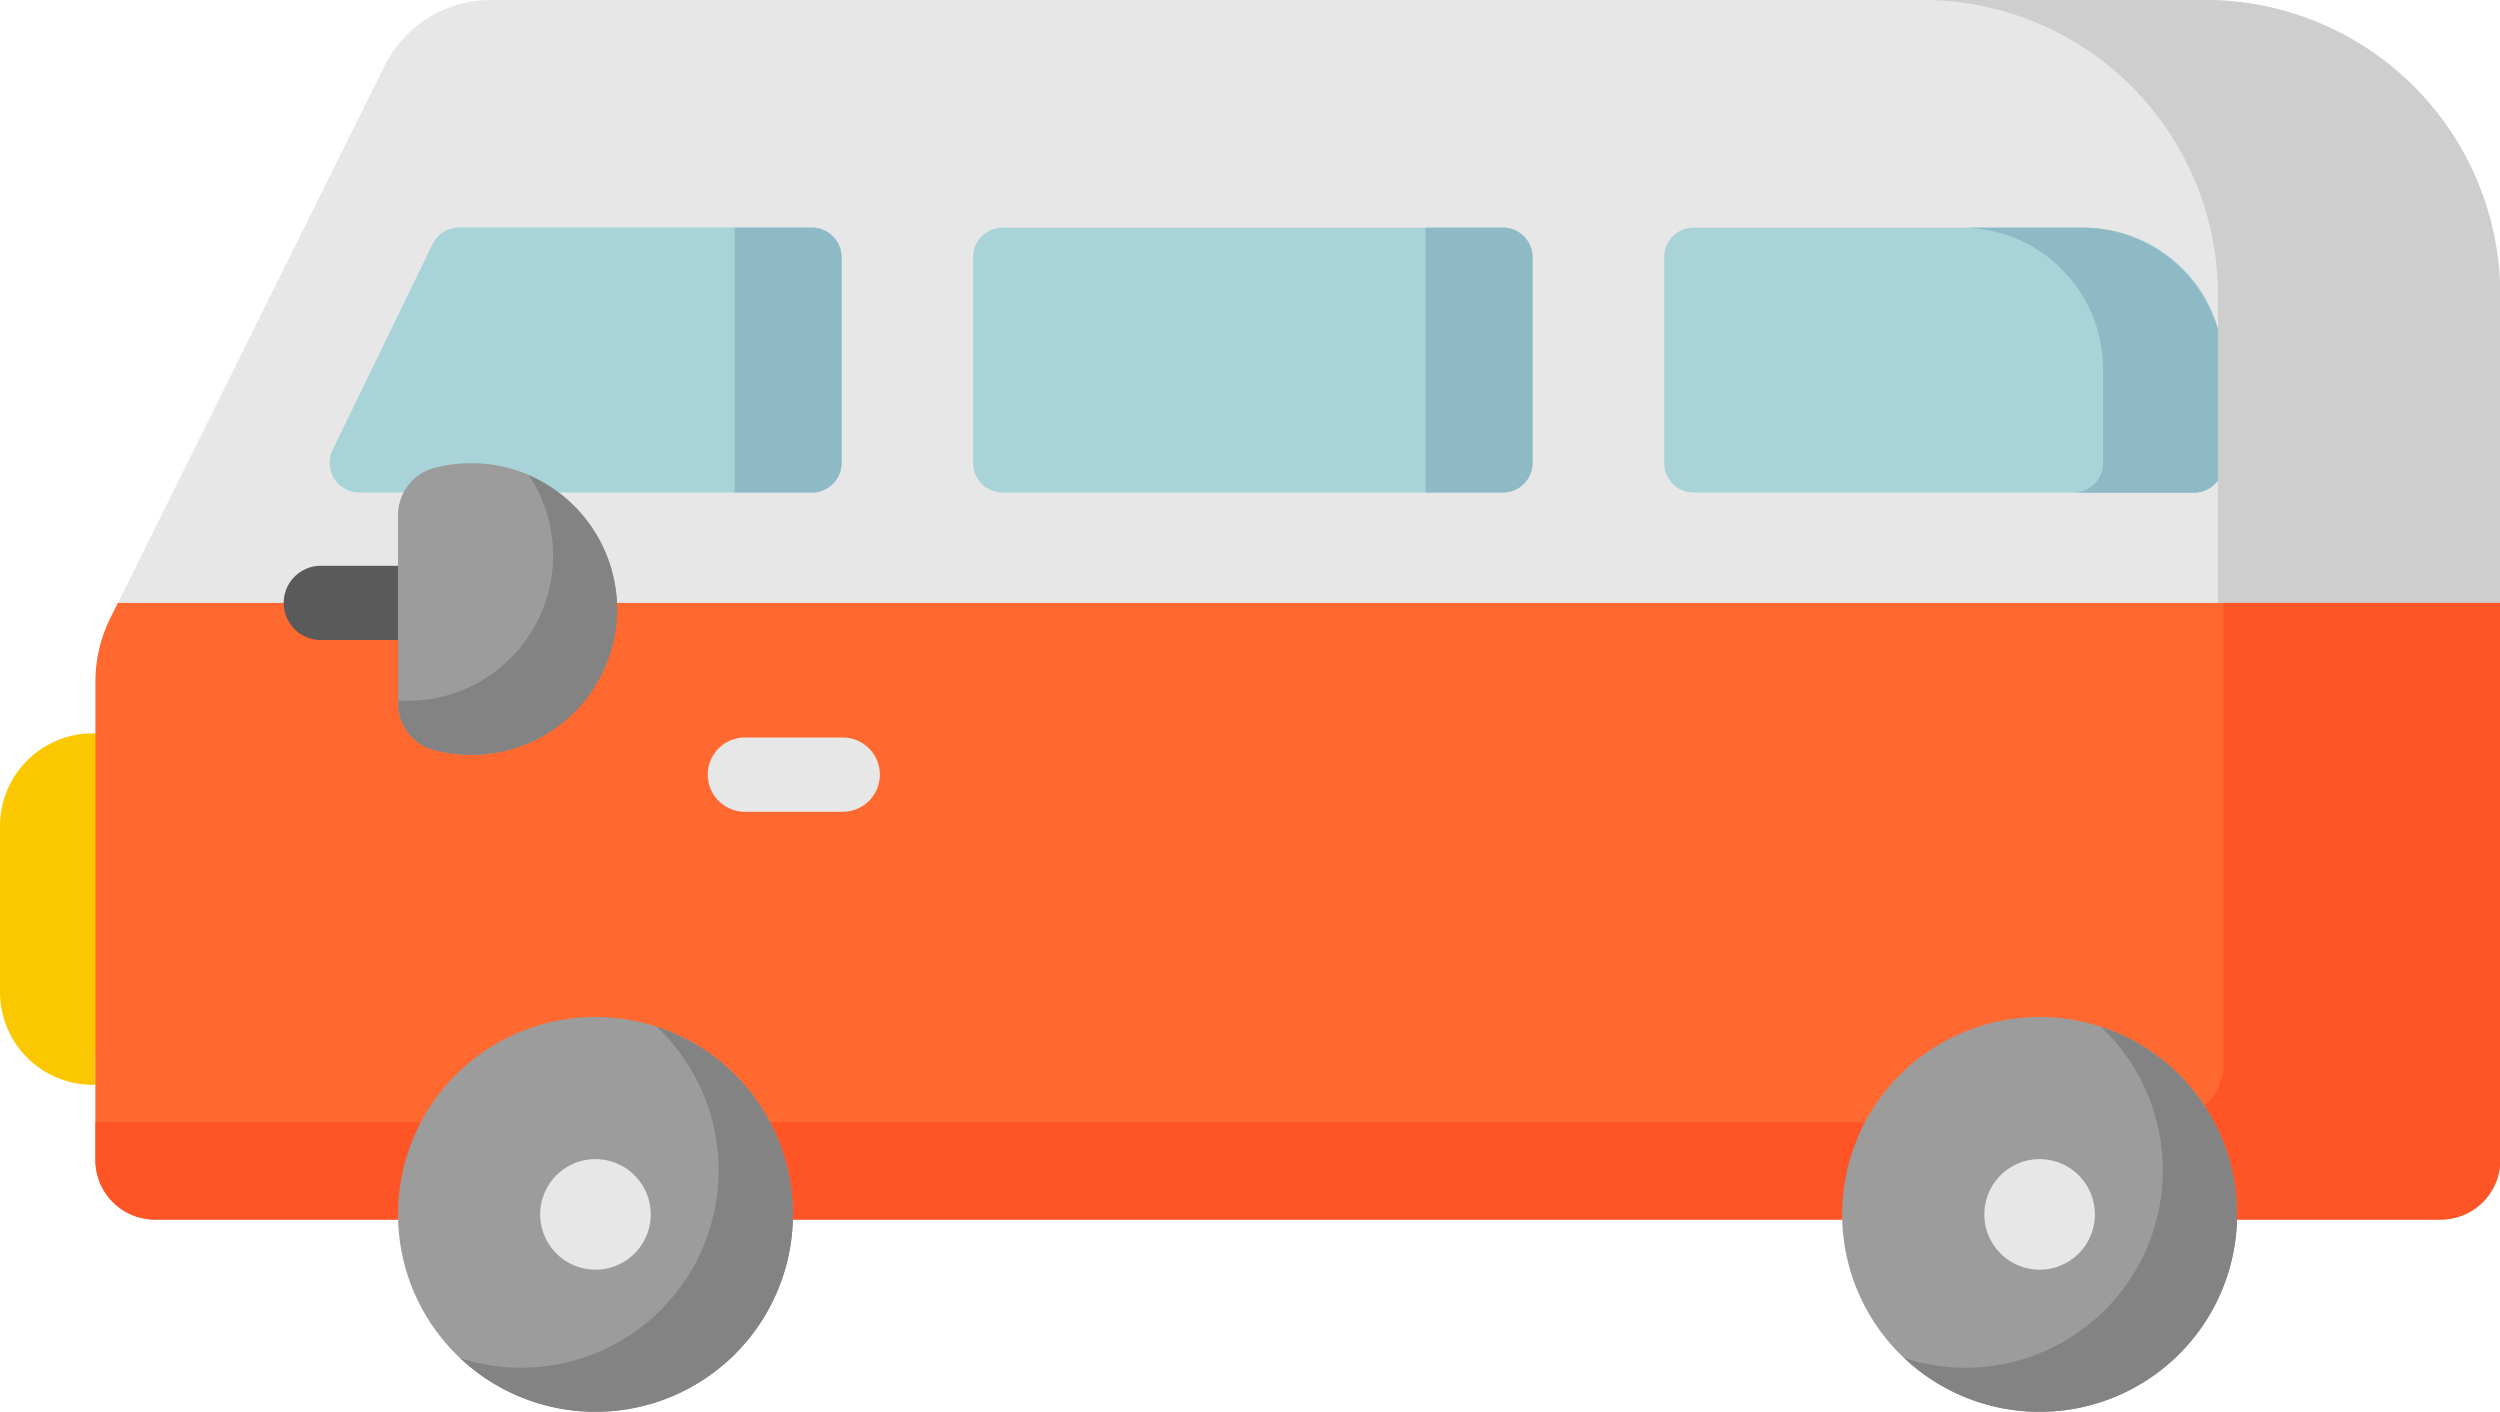 <svg xmlns="http://www.w3.org/2000/svg" width="109.264" height="61.705" viewBox="0 0 109.264 61.705"><defs><style>.a{fill:#e7e7e7;}.b{fill:#fbc700;}.c{fill:#a8d3d8;}.d{fill:#8ebac5;}.e{fill:#cecece;}.f{fill:#ff6930;}.g{fill:#ff5426;}.h{fill:#5a5a5a;}.i{fill:#9c9c9c;}.j{fill:#838383;}</style></defs><path class="a" d="M111.755,0H36.836a5.192,5.192,0,0,0-4.65,2.883L20.211,27a6.291,6.291,0,0,0-.656,2.8V50.7a2.6,2.6,0,0,0,2.6,2.6h99.9a2.6,2.6,0,0,0,2.6-2.6V12.89A12.89,12.89,0,0,0,111.755,0Zm0,0" transform="translate(-15.381)"/><path class="b" d="M4.055,150.2h2v15.361h-2A4.055,4.055,0,0,1,0,161.509v-7.252A4.055,4.055,0,0,1,4.055,150.2Zm0,0" transform="translate(0 -118.149)"/><g transform="translate(14.404 9.95)"><path class="c" d="M88.576,58.2H68.8a1.3,1.3,0,0,1-1.168-1.866l4.364-8.983a1.3,1.3,0,0,1,1.167-.73H88.576a1.3,1.3,0,0,1,1.3,1.3v8.982a1.3,1.3,0,0,1-1.3,1.3Zm0,0" transform="translate(-67.498 -46.625)"/><path class="c" d="M222.468,58.2H200.58a1.281,1.281,0,0,1-1.28-1.28V47.906a1.28,1.28,0,0,1,1.28-1.28h21.888a1.28,1.28,0,0,1,1.28,1.28v9.018A1.281,1.281,0,0,1,222.468,58.2Zm0,0" transform="translate(-171.172 -46.625)"/><path class="c" d="M363.983,58.2H342.1a1.28,1.28,0,0,1-1.28-1.28V47.906a1.28,1.28,0,0,1,1.28-1.28h17.068a6.1,6.1,0,0,1,6.1,6.1v4.2a1.28,1.28,0,0,1-1.28,1.28Zm0,0" transform="translate(-282.488 -46.625)"/></g><path class="d" d="M407,46.625h-5.262a6.184,6.184,0,0,1,6.184,6.184v4.1a1.3,1.3,0,0,1-1.3,1.3h5.262a1.3,1.3,0,0,0,1.3-1.3v-4.1A6.184,6.184,0,0,0,407,46.625Zm0,0" transform="translate(-316.007 -36.675)"/><path class="d" d="M153.837,46.625h-3.372V58.2h3.372a1.3,1.3,0,0,0,1.3-1.3V47.923a1.3,1.3,0,0,0-1.3-1.3Zm0,0" transform="translate(-118.355 -36.675)"/><path class="d" d="M295.348,46.625h-3.372V58.2h3.372a1.3,1.3,0,0,0,1.3-1.3V47.923a1.3,1.3,0,0,0-1.3-1.3Zm0,0" transform="translate(-229.667 -36.675)"/><path class="e" d="M111.759,0H99.432a12.89,12.89,0,0,1,12.889,12.89V43.472a2.6,2.6,0,0,1-2.6,2.6H19.559V50.7a2.6,2.6,0,0,0,2.6,2.6h99.9a2.6,2.6,0,0,0,2.6-2.6V12.89A12.89,12.89,0,0,0,111.759,0Zm0,0" transform="translate(-15.385)"/><path class="f" d="M20.533,123.477l-.323.649a6.291,6.291,0,0,0-.656,2.8v20.9a2.6,2.6,0,0,0,2.6,2.6h99.9a2.6,2.6,0,0,0,2.6-2.6V123.477Zm0,0" transform="translate(-15.382 -97.126)"/><path class="g" d="M112.565,123.477v20.1a2.6,2.6,0,0,1-2.6,2.6H19.559v1.648a2.6,2.6,0,0,0,2.6,2.6h99.9a2.6,2.6,0,0,0,2.6-2.6V123.477Zm0,0" transform="translate(-15.385 -97.126)"/><path class="h" d="M64.459,119.116H59.916a1.623,1.623,0,1,1,0-3.245h4.543a1.623,1.623,0,1,1,0,3.245Zm0,0" transform="translate(-45.853 -91.143)"/><path class="i" d="M84.881,94.872a6.376,6.376,0,0,0-1.768.2,2.137,2.137,0,0,0-1.594,2.069v8.2a2.107,2.107,0,0,0,1.516,2.045,6.373,6.373,0,1,0,1.846-12.518Zm0,0" transform="translate(-64.123 -74.624)"/><path class="j" d="M87.24,97.348a6.347,6.347,0,0,1-5.316,9.853c-.136,0-.271-.005-.4-.013v.107a2.106,2.106,0,0,0,1.517,2.045,6.375,6.375,0,0,0,8.055-5.914,6.43,6.43,0,0,0-3.852-6.077Zm0,0" transform="translate(-64.123 -76.573)"/><path class="i" d="M98.776,216.909a8.628,8.628,0,1,1-8.629-8.628A8.628,8.628,0,0,1,98.776,216.909Zm0,0" transform="translate(-64.123 -163.833)"/><path class="j" d="M102.81,210.266a8.627,8.627,0,0,1-8.59,14.481,8.628,8.628,0,1,0,8.59-14.481Zm0,0" transform="translate(-74.112 -165.394)"/><path class="a" d="M115.461,239.806a2.416,2.416,0,1,1-2.417-2.416A2.417,2.417,0,0,1,115.461,239.806Zm0,0" transform="translate(-87.02 -186.73)"/><path class="i" d="M394.538,216.909a8.629,8.629,0,1,1-8.629-8.628A8.629,8.629,0,0,1,394.538,216.909Zm0,0" transform="translate(-296.767 -163.833)"/><path class="j" d="M398.575,210.266a8.627,8.627,0,0,1-8.59,14.481,8.628,8.628,0,1,0,8.59-14.481Zm0,0" transform="translate(-306.759 -165.394)"/><path class="a" d="M411.226,239.806a2.416,2.416,0,1,1-2.416-2.416A2.416,2.416,0,0,1,411.226,239.806Zm0,0" transform="translate(-319.667 -186.73)"/><path class="a" d="M150.662,154.292h-4.275a1.623,1.623,0,0,1,0-3.245h4.275a1.623,1.623,0,1,1,0,3.245Zm0,0" transform="translate(-113.871 -118.813)"/></svg>